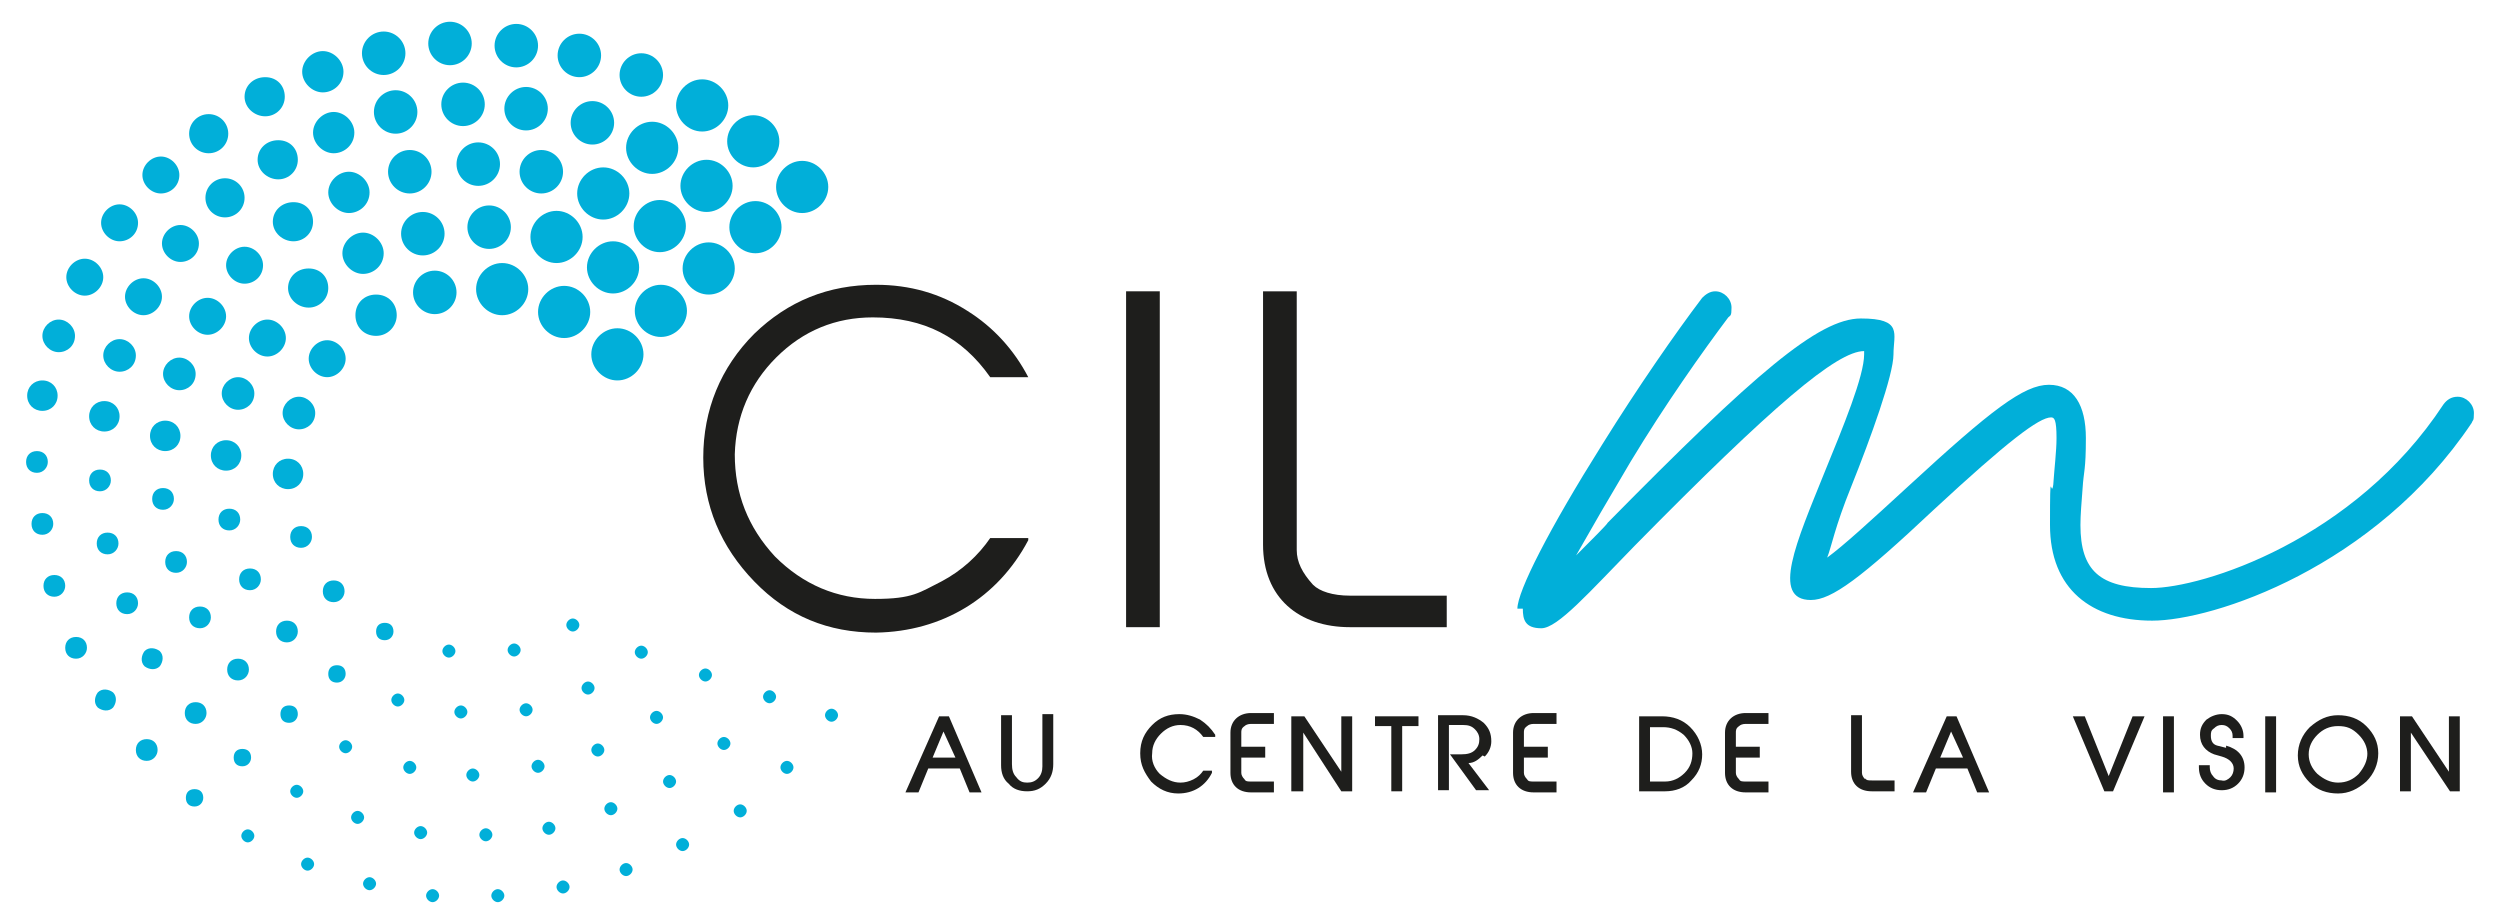 <?xml version="1.0" encoding="UTF-8"?> <svg xmlns="http://www.w3.org/2000/svg" xmlns:xlink="http://www.w3.org/1999/xlink" version="1.1" id="Calque_1" x="0px" y="0px" viewBox="0 0 230 85" style="enable-background:new 0 0 230 85;" xml:space="preserve"> <style type="text/css"> .st0{fill:#01AFD9;} .st1{fill:#1E1E1C;} </style> <g> <path class="st0" d="M76.2,17.2c0,1.3-1.1,2.4-2.4,2.4s-2.4-1.1-2.4-2.4s1.1-2.4,2.4-2.4S76.2,15.9,76.2,17.2"></path> <path class="st0" d="M71.9,20.9c0,1.3-1.1,2.4-2.4,2.4s-2.4-1.1-2.4-2.4s1.1-2.4,2.4-2.4S71.9,19.6,71.9,20.9"></path> <path class="st0" d="M67.6,24.7c0,1.3-1.1,2.4-2.4,2.4s-2.4-1.1-2.4-2.4s1.1-2.4,2.4-2.4S67.6,23.4,67.6,24.7"></path> <path class="st0" d="M63.2,28.6c0,1.3-1.1,2.4-2.4,2.4s-2.4-1.1-2.4-2.4s1.1-2.4,2.4-2.4S63.2,27.3,63.2,28.6"></path> <path class="st0" d="M59.2,32.6c0,1.3-1.1,2.4-2.4,2.4s-2.4-1.1-2.4-2.4s1.1-2.4,2.4-2.4S59.2,31.3,59.2,32.6"></path> <path class="st0" d="M54.3,28.7c0,1.3-1.1,2.4-2.4,2.4s-2.4-1.1-2.4-2.4s1.1-2.4,2.4-2.4S54.3,27.4,54.3,28.7"></path> <path class="st0" d="M58.8,24.6c0,1.3-1.1,2.4-2.4,2.4S54,25.9,54,24.6s1.1-2.4,2.4-2.4S58.8,23.3,58.8,24.6"></path> <path class="st0" d="M63.1,20.8c0,1.3-1.1,2.4-2.4,2.4s-2.4-1.1-2.4-2.4s1.1-2.4,2.4-2.4S63.1,19.5,63.1,20.8"></path> <path class="st0" d="M67.4,17.1c0,1.3-1.1,2.4-2.4,2.4s-2.4-1.1-2.4-2.4s1.1-2.4,2.4-2.4S67.4,15.8,67.4,17.1"></path> <path class="st0" d="M71.7,13c0,1.3-1.1,2.4-2.4,2.4s-2.4-1.1-2.4-2.4s1.1-2.4,2.4-2.4S71.7,11.7,71.7,13"></path> <path class="st0" d="M67,9.7c0,1.3-1.1,2.4-2.4,2.4s-2.4-1.1-2.4-2.4s1.1-2.4,2.4-2.4S67,8.4,67,9.7"></path> <path class="st0" d="M62.4,13.6c0,1.3-1.1,2.4-2.4,2.4s-2.4-1.1-2.4-2.4s1.1-2.4,2.4-2.4S62.4,12.3,62.4,13.6"></path> <path class="st0" d="M57.9,17.8c0,1.3-1.1,2.4-2.4,2.4s-2.4-1.1-2.4-2.4s1.1-2.4,2.4-2.4S57.9,16.5,57.9,17.8"></path> <path class="st0" d="M53.6,21.8c0,1.3-1.1,2.4-2.4,2.4s-2.4-1.1-2.4-2.4s1.1-2.4,2.4-2.4S53.6,20.5,53.6,21.8"></path> <path class="st0" d="M48.6,26.6c0,1.3-1.1,2.4-2.4,2.4s-2.4-1.1-2.4-2.4s1.1-2.4,2.4-2.4S48.6,25.3,48.6,26.6"></path> <path class="st0" d="M42,26.9c0,1.1-0.9,2-2,2s-2-0.9-2-2s0.9-2,2-2S42,25.8,42,26.9"></path> <path class="st0" d="M47,20.9c0,1.1-0.9,2-2,2s-2-0.9-2-2s0.9-2,2-2S47,19.8,47,20.9"></path> <path class="st0" d="M51.8,15.8c0,1.1-0.9,2-2,2s-2-0.9-2-2s0.9-2,2-2S51.8,14.7,51.8,15.8"></path> <path class="st0" d="M56.5,11.3c0,1.1-0.9,2-2,2s-2-0.9-2-2s0.9-2,2-2S56.5,10.2,56.5,11.3"></path> <path class="st0" d="M61,6.9c0,1.1-0.9,2-2,2s-2-0.9-2-2s0.9-2,2-2S61,5.8,61,6.9"></path> <path class="st0" d="M55.3,5.1c0,1.1-0.9,2-2,2s-2-0.9-2-2s0.9-2,2-2S55.3,4,55.3,5.1"></path> <path class="st0" d="M50.4,10c0,1.1-0.9,2-2,2s-2-0.9-2-2s0.9-2,2-2S50.4,8.9,50.4,10"></path> <path class="st0" d="M46,15.1c0,1.1-0.9,2-2,2s-2-0.9-2-2s0.9-2,2-2S46,14,46,15.1"></path> <path class="st0" d="M44.6,9.6c0,1.1-0.9,2-2,2s-2-0.9-2-2s0.9-2,2-2S44.6,8.5,44.6,9.6"></path> <path class="st0" d="M49.5,4.2c0,1.1-0.9,2-2,2s-2-0.9-2-2s0.9-2,2-2S49.5,3.1,49.5,4.2"></path> <path class="st0" d="M43.4,4c0,1.1-0.9,2-2,2s-2-0.9-2-2s0.9-2,2-2S43.4,2.9,43.4,4"></path> <path class="st0" d="M37.3,4.9c0,1.1-0.9,2-2,2s-2-0.9-2-2s0.9-2,2-2S37.3,3.8,37.3,4.9"></path> <path class="st0" d="M31.6,6.6c0,1.1-0.9,1.9-1.9,1.9s-1.9-0.9-1.9-1.9s0.9-1.9,1.9-1.9S31.6,5.6,31.6,6.6"></path> <path class="st0" d="M32.6,12.2c0,1.1-0.9,1.9-1.9,1.9s-1.9-0.9-1.9-1.9s0.9-1.9,1.9-1.9S32.6,11.2,32.6,12.2"></path> <path class="st0" d="M34,17.7c0,1.1-0.9,1.9-1.9,1.9s-1.9-0.9-1.9-1.9s0.9-1.9,1.9-1.9S34,16.7,34,17.7"></path> <path class="st0" d="M35.3,23.3c0,1.1-0.9,1.9-1.9,1.9s-1.9-0.9-1.9-1.9s0.9-1.9,1.9-1.9S35.3,22.3,35.3,23.3"></path> <path class="st0" d="M36.5,29c0,1-0.8,1.9-1.9,1.9s-1.9-0.8-1.9-1.9s0.8-1.9,1.9-1.9S36.5,27.9,36.5,29"></path> <path class="st0" d="M30.2,26.5c0,1-0.8,1.8-1.8,1.8s-1.9-0.8-1.9-1.8s0.8-1.8,1.9-1.8S30.2,25.5,30.2,26.5"></path> <path class="st0" d="M28.8,20.4c0,1-0.8,1.8-1.8,1.8s-1.9-0.8-1.9-1.8s0.8-1.8,1.9-1.8C28.1,18.6,28.8,19.4,28.8,20.4"></path> <path class="st0" d="M27.4,14.7c0,1-0.8,1.8-1.8,1.8s-1.9-0.8-1.9-1.8s0.8-1.8,1.9-1.8C26.7,12.9,27.4,13.7,27.4,14.7"></path> <path class="st0" d="M26.2,8.9c0,1-0.8,1.8-1.8,1.8s-1.9-0.8-1.9-1.8s0.8-1.8,1.9-1.8S26.2,7.9,26.2,8.9"></path> <path class="st0" d="M21,12.3c0,1-0.8,1.8-1.8,1.8s-1.8-0.8-1.8-1.8s0.8-1.8,1.8-1.8S21,11.3,21,12.3"></path> <path class="st0" d="M22.5,18.2c0,1-0.8,1.8-1.8,1.8s-1.8-0.8-1.8-1.8s0.8-1.8,1.8-1.8S22.5,17.2,22.5,18.2"></path> <path class="st0" d="M24.2,24.4c0,1-0.8,1.7-1.7,1.7s-1.7-0.8-1.7-1.7s0.8-1.7,1.7-1.7S24.2,23.5,24.2,24.4"></path> <path class="st0" d="M18.3,22.4c0,1-0.8,1.7-1.7,1.7s-1.7-0.8-1.7-1.7s0.8-1.7,1.7-1.7S18.3,21.5,18.3,22.4"></path> <path class="st0" d="M12.7,20.5c0,1-0.8,1.7-1.7,1.7s-1.7-0.8-1.7-1.7s0.8-1.7,1.7-1.7S12.7,19.6,12.7,20.5"></path> <path class="st0" d="M9.5,25.5c0,0.9-0.8,1.7-1.7,1.7s-1.7-0.8-1.7-1.7s0.8-1.7,1.7-1.7S9.5,24.6,9.5,25.5"></path> <path class="st0" d="M14.9,27.3c0,0.9-0.8,1.7-1.7,1.7s-1.7-0.8-1.7-1.7s0.8-1.7,1.7-1.7S14.9,26.4,14.9,27.3"></path> <path class="st0" d="M20.8,29.1c0,0.9-0.8,1.7-1.7,1.7s-1.7-0.8-1.7-1.7s0.8-1.7,1.7-1.7S20.8,28.2,20.8,29.1"></path> <path class="st0" d="M26.3,31.1c0,0.9-0.8,1.7-1.7,1.7s-1.7-0.8-1.7-1.7s0.8-1.7,1.7-1.7S26.3,30.2,26.3,31.1"></path> <path class="st0" d="M31.8,33c0,0.9-0.8,1.7-1.7,1.7s-1.7-0.8-1.7-1.7s0.8-1.7,1.7-1.7S31.8,32.1,31.8,33"></path> <path class="st0" d="M29,38c0,0.9-0.7,1.5-1.5,1.5S26,38.8,26,38s0.7-1.5,1.5-1.5S29,37.2,29,38"></path> <path class="st0" d="M23.4,36.2c0,0.9-0.7,1.5-1.5,1.5s-1.5-0.7-1.5-1.5s0.7-1.5,1.5-1.5S23.4,35.4,23.4,36.2"></path> <path class="st0" d="M18,34.4c0,0.9-0.7,1.5-1.5,1.5S15,35.2,15,34.4s0.7-1.5,1.5-1.5S18,33.6,18,34.4"></path> <path class="st0" d="M12.5,32.7c0,0.9-0.7,1.5-1.5,1.5s-1.5-0.7-1.5-1.5s0.7-1.5,1.5-1.5S12.5,31.9,12.5,32.7"></path> <path class="st0" d="M6.9,30.9c0,0.9-0.7,1.5-1.5,1.5s-1.5-0.7-1.5-1.5s0.7-1.5,1.5-1.5S6.9,30.1,6.9,30.9"></path> <path class="st0" d="M5.3,36.4c0,0.8-0.6,1.4-1.4,1.4s-1.4-0.6-1.4-1.4S3.1,35,3.9,35S5.3,35.6,5.3,36.4"></path> <path class="st0" d="M11,38.3c0,0.8-0.6,1.4-1.4,1.4s-1.4-0.6-1.4-1.4s0.6-1.4,1.4-1.4S11,37.5,11,38.3"></path> <path class="st0" d="M16.6,40.1c0,0.8-0.6,1.4-1.4,1.4s-1.4-0.6-1.4-1.4s0.6-1.4,1.4-1.4S16.6,39.3,16.6,40.1"></path> <path class="st0" d="M22.2,41.9c0,0.8-0.6,1.4-1.4,1.4s-1.4-0.6-1.4-1.4s0.6-1.4,1.4-1.4S22.2,41.1,22.2,41.9"></path> <path class="st0" d="M27.9,43.6c0,0.8-0.6,1.4-1.4,1.4s-1.4-0.6-1.4-1.4s0.6-1.4,1.4-1.4S27.9,42.8,27.9,43.6"></path> <path class="st0" d="M28.7,49.4c0,0.5-0.4,1-1,1s-1-0.4-1-1s0.4-1,1-1S28.7,48.8,28.7,49.4"></path> <path class="st0" d="M22.1,47.8c0,0.5-0.4,1-1,1s-1-0.4-1-1s0.4-1,1-1S22.1,47.2,22.1,47.8"></path> <path class="st0" d="M16,45.9c0,0.5-0.4,1-1,1s-1-0.4-1-1s0.4-1,1-1S16,45.3,16,45.9"></path> <path class="st0" d="M10.2,44.2c0,0.5-0.4,1-1,1s-1-0.4-1-1s0.4-1,1-1S10.2,43.6,10.2,44.2"></path> <path class="st0" d="M4.4,42.5c0,0.5-0.4,1-1,1s-1-0.4-1-1s0.4-1,1-1S4.4,41.9,4.4,42.5"></path> <path class="st0" d="M4.9,48.2c0,0.5-0.4,1-1,1s-1-0.4-1-1s0.4-1,1-1S4.9,47.6,4.9,48.2"></path> <path class="st0" d="M10.9,50c0,0.5-0.4,1-1,1s-1-0.4-1-1s0.4-1,1-1S10.9,49.4,10.9,50"></path> <path class="st0" d="M6,53.9c0,0.5-0.4,1-1,1s-1-0.4-1-1s0.4-1,1-1S6,53.3,6,53.9"></path> <path class="st0" d="M17.2,51.7c0,0.5-0.4,1-1,1s-1-0.4-1-1s0.4-1,1-1S17.2,51.1,17.2,51.7"></path> <path class="st0" d="M12.7,55.5c0,0.5-0.4,1-1,1s-1-0.4-1-1s0.4-1,1-1S12.7,54.9,12.7,55.5"></path> <path class="st0" d="M8,59.6c0,0.5-0.4,1-1,1s-1-0.4-1-1s0.4-1,1-1S8,59,8,59.6"></path> <path class="st0" d="M24,53.3c0,0.5-0.4,1-1,1s-1-0.4-1-1s0.4-1,1-1S24,52.7,24,53.3"></path> <path class="st0" d="M19.4,56.8c0,0.5-0.4,1-1,1s-1-0.4-1-1s0.4-1,1-1S19.4,56.2,19.4,56.8"></path> <path class="st0" d="M14.7,61.3c-0.4,0.4-1,0.3-1.4,0c-0.4-0.4-0.3-1,0-1.4c0.4-0.4,1-0.3,1.4,0C15.1,60.3,15,60.9,14.7,61.3"></path> <path class="st0" d="M10.4,65.1c-0.4,0.4-1,0.3-1.4,0c-0.4-0.4-0.3-1,0-1.4c0.4-0.4,1-0.3,1.4,0C10.8,64.1,10.7,64.7,10.4,65.1"></path> <path class="st0" d="M31.7,54.4c0,0.5-0.4,1-1,1s-1-0.4-1-1s0.4-1,1-1S31.7,53.8,31.7,54.4"></path> <path class="st0" d="M27.4,58.1c0,0.5-0.4,1-1,1s-1-0.4-1-1s0.4-1,1-1C27,57.1,27.4,57.5,27.4,58.1"></path> <path class="st0" d="M22.9,61.6c0,0.5-0.4,1-1,1s-1-0.4-1-1s0.4-1,1-1S22.9,61,22.9,61.6"></path> <path class="st0" d="M19,65.6c0,0.5-0.4,1-1,1s-1-0.4-1-1s0.4-1,1-1S19,65,19,65.6"></path> <path class="st0" d="M14.5,69c0,0.5-0.4,1-1,1s-1-0.4-1-1s0.4-1,1-1S14.5,68.4,14.5,69"></path> <path class="st0" d="M18.7,73.4c0,0.4-0.3,0.8-0.8,0.8s-0.8-0.3-0.8-0.8s0.3-0.8,0.8-0.8S18.7,72.9,18.7,73.4"></path> <path class="st0" d="M23.1,69.7c0,0.4-0.3,0.8-0.8,0.8s-0.8-0.3-0.8-0.8s0.3-0.8,0.8-0.8S23.1,69.2,23.1,69.7"></path> <path class="st0" d="M27.4,65.7c0,0.4-0.3,0.8-0.8,0.8s-0.8-0.3-0.8-0.8s0.3-0.8,0.8-0.8S27.4,65.2,27.4,65.7"></path> <path class="st0" d="M31.8,62c0,0.4-0.3,0.8-0.8,0.8s-0.8-0.3-0.8-0.8s0.3-0.8,0.8-0.8S31.8,61.5,31.8,62"></path> <path class="st0" d="M36.2,58.1c0,0.4-0.3,0.8-0.8,0.8s-0.8-0.3-0.8-0.8s0.3-0.8,0.8-0.8S36.2,57.6,36.2,58.1"></path> <path class="st0" d="M41.9,59.9c0,0.3-0.3,0.6-0.6,0.6s-0.6-0.3-0.6-0.6s0.3-0.6,0.6-0.6S41.9,59.6,41.9,59.9"></path> <path class="st0" d="M43,65.5c0,0.3-0.3,0.6-0.6,0.6s-0.6-0.3-0.6-0.6s0.3-0.6,0.6-0.6S43,65.2,43,65.5"></path> <path class="st0" d="M38.3,70.6c0,0.3-0.3,0.6-0.6,0.6s-0.6-0.3-0.6-0.6s0.3-0.6,0.6-0.6S38.3,70.3,38.3,70.6"></path> <path class="st0" d="M33.5,75.2c0,0.3-0.3,0.6-0.6,0.6s-0.6-0.3-0.6-0.6s0.3-0.6,0.6-0.6S33.5,74.9,33.5,75.2"></path> <path class="st0" d="M28.9,79.5c0,0.3-0.3,0.6-0.6,0.6s-0.6-0.3-0.6-0.6s0.3-0.6,0.6-0.6S28.9,79.2,28.9,79.5"></path> <path class="st0" d="M34.6,81.3c0,0.3-0.3,0.6-0.6,0.6s-0.6-0.3-0.6-0.6s0.3-0.6,0.6-0.6S34.6,81,34.6,81.3"></path> <path class="st0" d="M39.3,76.6c0,0.3-0.3,0.6-0.6,0.6s-0.6-0.3-0.6-0.6s0.3-0.6,0.6-0.6S39.3,76.3,39.3,76.6"></path> <path class="st0" d="M44.1,71.3c0,0.3-0.3,0.6-0.6,0.6s-0.6-0.3-0.6-0.6s0.3-0.6,0.6-0.6S44.1,71,44.1,71.3"></path> <path class="st0" d="M49,65.3c0,0.3-0.3,0.6-0.6,0.6s-0.6-0.3-0.6-0.6s0.3-0.6,0.6-0.6S49,65,49,65.3"></path> <path class="st0" d="M54.7,63.3c0,0.3-0.3,0.6-0.6,0.6s-0.6-0.3-0.6-0.6s0.3-0.6,0.6-0.6S54.7,63,54.7,63.3"></path> <path class="st0" d="M59.6,60c0,0.3-0.3,0.6-0.6,0.6s-0.6-0.3-0.6-0.6s0.3-0.6,0.6-0.6S59.6,59.7,59.6,60"></path> <path class="st0" d="M65.5,62.1c0,0.3-0.3,0.6-0.6,0.6s-0.6-0.3-0.6-0.6s0.3-0.6,0.6-0.6S65.5,61.8,65.5,62.1"></path> <path class="st0" d="M71.4,64.1c0,0.3-0.3,0.6-0.6,0.6s-0.6-0.3-0.6-0.6s0.3-0.6,0.6-0.6S71.4,63.8,71.4,64.1"></path> <path class="st0" d="M77.1,65.8c0,0.3-0.3,0.6-0.6,0.6s-0.6-0.3-0.6-0.6s0.3-0.6,0.6-0.6S77.1,65.5,77.1,65.8"></path> <path class="st0" d="M45.3,76.8c0,0.3-0.3,0.6-0.6,0.6s-0.6-0.3-0.6-0.6s0.3-0.6,0.6-0.6S45.3,76.5,45.3,76.8"></path> <path class="st0" d="M40.4,82.4c0,0.3-0.3,0.6-0.6,0.6s-0.6-0.3-0.6-0.6s0.3-0.6,0.6-0.6S40.4,82.1,40.4,82.4"></path> <path class="st0" d="M46.4,82.4c0,0.3-0.3,0.6-0.6,0.6s-0.6-0.3-0.6-0.6s0.3-0.6,0.6-0.6S46.4,82.1,46.4,82.4"></path> <path class="st0" d="M50.1,70.5c0,0.3-0.3,0.6-0.6,0.6s-0.6-0.3-0.6-0.6s0.3-0.6,0.6-0.6S50.1,70.2,50.1,70.5"></path> <path class="st0" d="M51.1,76.2c0,0.3-0.3,0.6-0.6,0.6s-0.6-0.3-0.6-0.6s0.3-0.6,0.6-0.6S51.1,75.9,51.1,76.2"></path> <path class="st0" d="M52.4,81.6c0,0.3-0.3,0.6-0.6,0.6s-0.6-0.3-0.6-0.6s0.3-0.6,0.6-0.6S52.4,81.3,52.4,81.6"></path> <path class="st0" d="M58.2,80c0,0.3-0.3,0.6-0.6,0.6S57,80.3,57,80s0.3-0.6,0.6-0.6S58.2,79.7,58.2,80"></path> <path class="st0" d="M56.8,74.4c0,0.3-0.3,0.6-0.6,0.6s-0.6-0.3-0.6-0.6s0.3-0.6,0.6-0.6S56.8,74.1,56.8,74.4"></path> <path class="st0" d="M55.6,69c0,0.3-0.3,0.6-0.6,0.6s-0.6-0.3-0.6-0.6s0.3-0.6,0.6-0.6S55.6,68.7,55.6,69"></path> <path class="st0" d="M61,66c0,0.3-0.3,0.6-0.6,0.6s-0.6-0.3-0.6-0.6s0.3-0.6,0.6-0.6S61,65.7,61,66"></path> <path class="st0" d="M62.2,71.9c0,0.3-0.3,0.6-0.6,0.6S61,72.2,61,71.9s0.3-0.6,0.6-0.6S62.2,71.6,62.2,71.9"></path> <path class="st0" d="M63.4,77.7c0,0.3-0.3,0.6-0.6,0.6s-0.6-0.3-0.6-0.6s0.3-0.6,0.6-0.6S63.4,77.4,63.4,77.7"></path> <path class="st0" d="M67.2,68.4c0,0.3-0.3,0.6-0.6,0.6S66,68.7,66,68.4s0.3-0.6,0.6-0.6S67.2,68.1,67.2,68.4"></path> <path class="st0" d="M68.7,74.6c0,0.3-0.3,0.6-0.6,0.6s-0.6-0.3-0.6-0.6s0.3-0.6,0.6-0.6S68.7,74.3,68.7,74.6"></path> <path class="st0" d="M73,70.6c0,0.3-0.3,0.6-0.6,0.6s-0.6-0.3-0.6-0.6s0.3-0.6,0.6-0.6S73,70.3,73,70.6"></path> <path class="st0" d="M47.9,59.8c0,0.3-0.3,0.6-0.6,0.6s-0.6-0.3-0.6-0.6s0.3-0.6,0.6-0.6S47.9,59.5,47.9,59.8"></path> <path class="st0" d="M53.3,57.5c0,0.3-0.3,0.6-0.6,0.6s-0.6-0.3-0.6-0.6s0.3-0.6,0.6-0.6S53.3,57.2,53.3,57.5"></path> <path class="st0" d="M37.2,64.4c0,0.3-0.3,0.6-0.6,0.6S36,64.7,36,64.4s0.3-0.6,0.6-0.6S37.2,64.1,37.2,64.4"></path> <path class="st0" d="M32.4,68.7c0,0.3-0.3,0.6-0.6,0.6s-0.6-0.3-0.6-0.6s0.3-0.6,0.6-0.6S32.4,68.4,32.4,68.7"></path> <path class="st0" d="M27.9,72.8c0,0.3-0.3,0.6-0.6,0.6s-0.6-0.3-0.6-0.6s0.3-0.6,0.6-0.6S27.9,72.5,27.9,72.8"></path> <path class="st0" d="M23.4,76.9c0,0.3-0.3,0.6-0.6,0.6s-0.6-0.3-0.6-0.6s0.3-0.6,0.6-0.6S23.4,76.6,23.4,76.9"></path> <path class="st0" d="M16.5,16.1c0,1-0.8,1.7-1.7,1.7s-1.7-0.8-1.7-1.7s0.8-1.7,1.7-1.7S16.5,15.2,16.5,16.1"></path> <path class="st0" d="M38.4,10.3c0,1.1-0.9,2-2,2s-2-0.9-2-2s0.9-2,2-2S38.4,9.2,38.4,10.3"></path> <path class="st0" d="M39.7,15.8c0,1.1-0.9,2-2,2s-2-0.9-2-2s0.9-2,2-2S39.7,14.7,39.7,15.8"></path> <path class="st0" d="M40.9,21.5c0,1.1-0.9,2-2,2s-2-0.9-2-2s0.9-2,2-2S40.9,20.4,40.9,21.5"></path> <path class="st1" d="M94.6,49.7c-2.8,5.3-7.9,8.4-14,8.5c-4.4,0-8.1-1.5-11.2-4.7c-3.1-3.2-4.7-7-4.7-11.4s1.6-8.3,4.7-11.4 c3.1-3,6.8-4.5,11.2-4.5c3.1,0,5.9,0.8,8.4,2.4c2.4,1.5,4.3,3.6,5.6,6.1h-3.5c-2.6-3.7-6.1-5.5-10.8-5.5c-3.4,0-6.4,1.2-8.9,3.7 c-2.4,2.4-3.7,5.4-3.8,8.9c0,3.6,1.2,6.7,3.7,9.4c2.6,2.6,5.7,3.9,9.2,3.9s4.1-0.6,6.1-1.6c1.9-1,3.4-2.4,4.5-4h3.5V49.7z"></path> <path class="st1" d="M133.1,57.7h-8.9c-4.7,0-8-2.7-8-7.6V26.8h3.1v23.8c0,1.1,0.5,2.1,1.5,3.2c0.6,0.6,1.8,1,3.4,1h8.9V57.7z"></path> </g> <rect x="103.6" y="26.8" class="st1" width="3.1" height="30.9"></rect> <path class="st0" d="M139.6,56c0-1.6,2.9-7.3,7.8-15.1c3.3-5.3,6.7-10.2,9.2-13.5c0.3-0.3,0.7-0.6,1.2-0.6c0.8,0,1.5,0.7,1.5,1.5 s-0.1,0.7-0.3,0.9c-2.4,3.2-5.8,8-9,13.3c-1.9,3.2-3.7,6.3-5,8.6c1.5-1.5,2.9-2.9,2.9-3c13.5-13.7,19.4-18.8,23.3-18.8s3,1.4,3,3.3 c0,1.9-2.1,7.7-3.9,12.2c-1.5,3.7-1.8,5.5-2.2,6.5c1.5-1.1,3.8-3.2,7.5-6.6c7.6-7,10.6-9.3,12.9-9.3s3.4,1.9,3.4,4.9s-0.2,3-0.3,4.6 c-0.1,1.3-0.2,2.5-0.2,3.4c0,4.2,1.8,5.8,6.5,5.8s18.7-4.4,26.9-16.9c0.3-0.4,0.7-0.7,1.3-0.7c0.8,0,1.5,0.7,1.5,1.5 s-0.1,0.6-0.2,0.9c-8.9,13.3-23.8,18.2-29.4,18.2s-9.4-2.9-9.4-8.8s0.1-2.3,0.3-3.7c0.1-1.5,0.3-3.1,0.3-4.3c0-1.7-0.2-1.9-0.5-1.9 c-1.1,0-4,2.2-10.8,8.5c-6.7,6.3-9.4,8.3-11.3,8.3c-3.7,0-1.3-5.4,1.2-11.6c1.8-4.4,3.7-9,3.7-11s0-0.3,0-0.3 c-2.5,0-8.4,5-21.1,17.9c-4.2,4.3-7.1,7.6-8.6,7.6s-1.7-0.8-1.7-1.8"></path> <g> <path class="st1" d="M86.4,65.9l-3.1,7h1.2l0.9-2.2h2.9l0.9,2.2h1.1l-3-7H86.4L86.4,65.9z M87.9,69.7h-2.1l1-2.4L87.9,69.7 L87.9,69.7z"></path> <path class="st1" d="M95.9,70.5c0,0.4-0.1,0.8-0.4,1.1c-0.3,0.3-0.6,0.4-1,0.4s-0.7-0.1-1-0.5c-0.3-0.3-0.4-0.7-0.4-1.2v-4.5h-1 v4.6c0,0.7,0.2,1.3,0.7,1.7c0.4,0.5,1,0.7,1.7,0.7l0,0c0.7,0,1.2-0.2,1.7-0.7s0.7-1.1,0.7-1.8v-4.6h-1v4.6V70.5z"></path> <path class="st1" d="M110.7,70.9c-0.2,0.3-0.5,0.6-0.9,0.8c-0.4,0.2-0.8,0.3-1.2,0.3c-0.7,0-1.3-0.3-1.9-0.8 c-0.5-0.5-0.8-1.2-0.7-1.9c0-0.7,0.3-1.3,0.8-1.8s1.1-0.8,1.8-0.8l0,0c0.9,0,1.6,0.4,2.1,1.1l0,0h1.1v-0.2c-0.4-0.6-0.8-1-1.4-1.4 c-0.6-0.3-1.2-0.5-1.9-0.5c-1,0-1.8,0.3-2.5,1s-1.1,1.5-1.1,2.6s0.4,1.8,1,2.6c0.7,0.7,1.5,1.1,2.5,1.1l0,0c1.4,0,2.5-0.7,3.1-1.9 v-0.2c0.1,0-1,0-1,0l0,0L110.7,70.9z"></path> <path class="st1" d="M113.2,67.7v3.4c0,1.1,0.7,1.8,1.9,1.8h2.1v-1h-2.1c-0.3,0-0.5,0-0.6-0.2c-0.2-0.2-0.3-0.4-0.3-0.6v-1.4h2.2 v-1h-2.2v-1.3c0-0.2,0-0.4,0.3-0.6c0.1-0.1,0.3-0.2,0.6-0.2h2.1v-1h-2.1c-1.1,0-1.9,0.7-1.9,1.8V67.7z"></path> <polygon class="st1" points="123.4,71 120,65.9 118.8,65.9 118.8,72.8 119.9,72.8 119.9,67.4 123.4,72.8 124.4,72.8 124.4,65.9 123.4,65.9 "></polygon> <polygon class="st1" points="126.5,66.8 128,66.8 128,72.8 129,72.8 129,66.8 130.5,66.8 130.5,65.9 126.5,65.9 "></polygon> <path class="st1" d="M136.6,69.6c0.4-0.4,0.6-0.9,0.6-1.4c0-0.7-0.2-1.2-0.7-1.7c-0.5-0.4-1.1-0.7-1.9-0.7h-2.3v6.9h1v-6h1.3 c0.5,0,0.8,0.1,1.1,0.4c0.2,0.2,0.4,0.5,0.4,0.9s-0.1,0.7-0.4,1c-0.3,0.3-0.7,0.4-1.3,0.4h-1l2.4,3.3l0,0h1.2l-1.9-2.5 c0.5,0,0.9-0.3,1.3-0.7L136.6,69.6z"></path> <path class="st1" d="M139.2,67.7v3.4c0,1.1,0.7,1.8,1.9,1.8h2.1v-1h-2.1c-0.3,0-0.5,0-0.6-0.2c-0.2-0.2-0.3-0.4-0.3-0.6v-1.4h2.2 v-1h-2.2v-1.3c0-0.2,0-0.4,0.3-0.6c0.1-0.1,0.3-0.2,0.6-0.2h2.1v-1h-2.1c-1.1,0-1.9,0.7-1.9,1.8V67.7z"></path> <path class="st1" d="M152.9,65.9h-2.1v6.9h2.4c0.9,0,1.8-0.3,2.4-1c0.7-0.7,1-1.5,1-2.4s-0.4-1.8-1.1-2.5 C154.8,66.2,153.9,65.9,152.9,65.9L152.9,65.9z M155.7,69.3c0,0.7-0.2,1.3-0.7,1.8s-1.1,0.8-1.8,0.8h-1.4v-5h1.2 c0.7,0,1.3,0.2,1.9,0.7C155.4,68.1,155.7,68.7,155.7,69.3z"></path> <path class="st1" d="M158.7,67.7v3.4c0,1.1,0.7,1.8,1.9,1.8h2.1v-1h-2.1c-0.3,0-0.5,0-0.6-0.2c-0.2-0.2-0.3-0.4-0.3-0.6v-1.4h2.2 v-1h-2.2v-1.3c0-0.2,0-0.4,0.3-0.6c0.1-0.1,0.3-0.2,0.6-0.2h2.1v-1h-2.1c-1.1,0-1.9,0.7-1.9,1.8V67.7z"></path> <path class="st1" d="M171.6,71.7c-0.2-0.2-0.3-0.4-0.3-0.6v-5.3h-1V71c0,1.1,0.7,1.8,1.9,1.8h2.1v-1h-2.1c-0.3,0-0.5,0-0.6-0.2 L171.6,71.7z"></path> <path class="st1" d="M179.1,65.9l-3.1,7h1.2l0.9-2.2h2.9l0.9,2.2h1.1l-3-7H179.1L179.1,65.9z M180.6,69.7h-2.1l1-2.4L180.6,69.7 L180.6,69.7z"></path> <polygon class="st1" points="194,71.4 191.8,65.9 190.7,65.9 193.6,72.8 194.4,72.8 197.3,65.9 196.2,65.9 "></polygon> <rect x="199" y="65.9" class="st1" width="1" height="7"></rect> <path class="st1" d="M204.8,68.8l-0.8-0.2c-0.4-0.1-0.6-0.4-0.6-0.9c0-0.3,0-0.5,0.3-0.7c0.2-0.2,0.4-0.3,0.7-0.3s0.5,0.1,0.7,0.3 c0.2,0.2,0.3,0.4,0.3,0.7v0.2h1v-0.2c0-0.5-0.2-1-0.6-1.4c-0.4-0.4-0.8-0.6-1.4-0.6l0,0c-0.5,0-1,0.2-1.4,0.5 c-0.4,0.4-0.6,0.8-0.6,1.4c0,0.9,0.5,1.5,1.3,1.8l0.7,0.2c0.7,0.2,1.1,0.6,1.1,1.1c0,0.3-0.1,0.6-0.3,0.8c-0.2,0.2-0.5,0.4-0.8,0.3 c-0.3,0-0.6-0.1-0.8-0.4c-0.2-0.2-0.3-0.5-0.3-0.8v-0.2h-1v0.2c0,0.6,0.2,1.1,0.6,1.5c0.4,0.4,0.9,0.6,1.5,0.6s1.1-0.2,1.5-0.6 s0.6-0.9,0.6-1.5c0-1-0.6-1.7-1.7-2V68.8z"></path> <rect x="208.4" y="65.9" class="st1" width="1" height="7"></rect> <path class="st1" d="M215.1,65.8c-1,0-1.8,0.4-2.6,1.1c-0.7,0.7-1.1,1.6-1.1,2.6s0.4,1.8,1.1,2.5c0.7,0.7,1.6,1,2.6,1 s1.8-0.4,2.6-1.1c0.7-0.7,1.1-1.6,1.1-2.6s-0.4-1.8-1.1-2.5C217,66.1,216.1,65.8,215.1,65.8z M217.8,69.3c0,0.7-0.3,1.3-0.8,1.9 c-0.5,0.5-1.1,0.8-1.9,0.8l0,0c-0.7,0-1.3-0.3-1.9-0.8c-0.5-0.5-0.8-1.1-0.8-1.8s0.3-1.3,0.8-1.8s1.1-0.8,1.9-0.8s1.3,0.2,1.9,0.8 c0.5,0.5,0.8,1.1,0.8,1.8V69.3z"></path> <polygon class="st1" points="225.3,65.9 225.3,71 221.9,65.9 220.8,65.9 220.8,72.8 221.8,72.8 221.8,67.4 225.4,72.8 226.3,72.8 226.3,65.9 "></polygon> </g> </svg> 